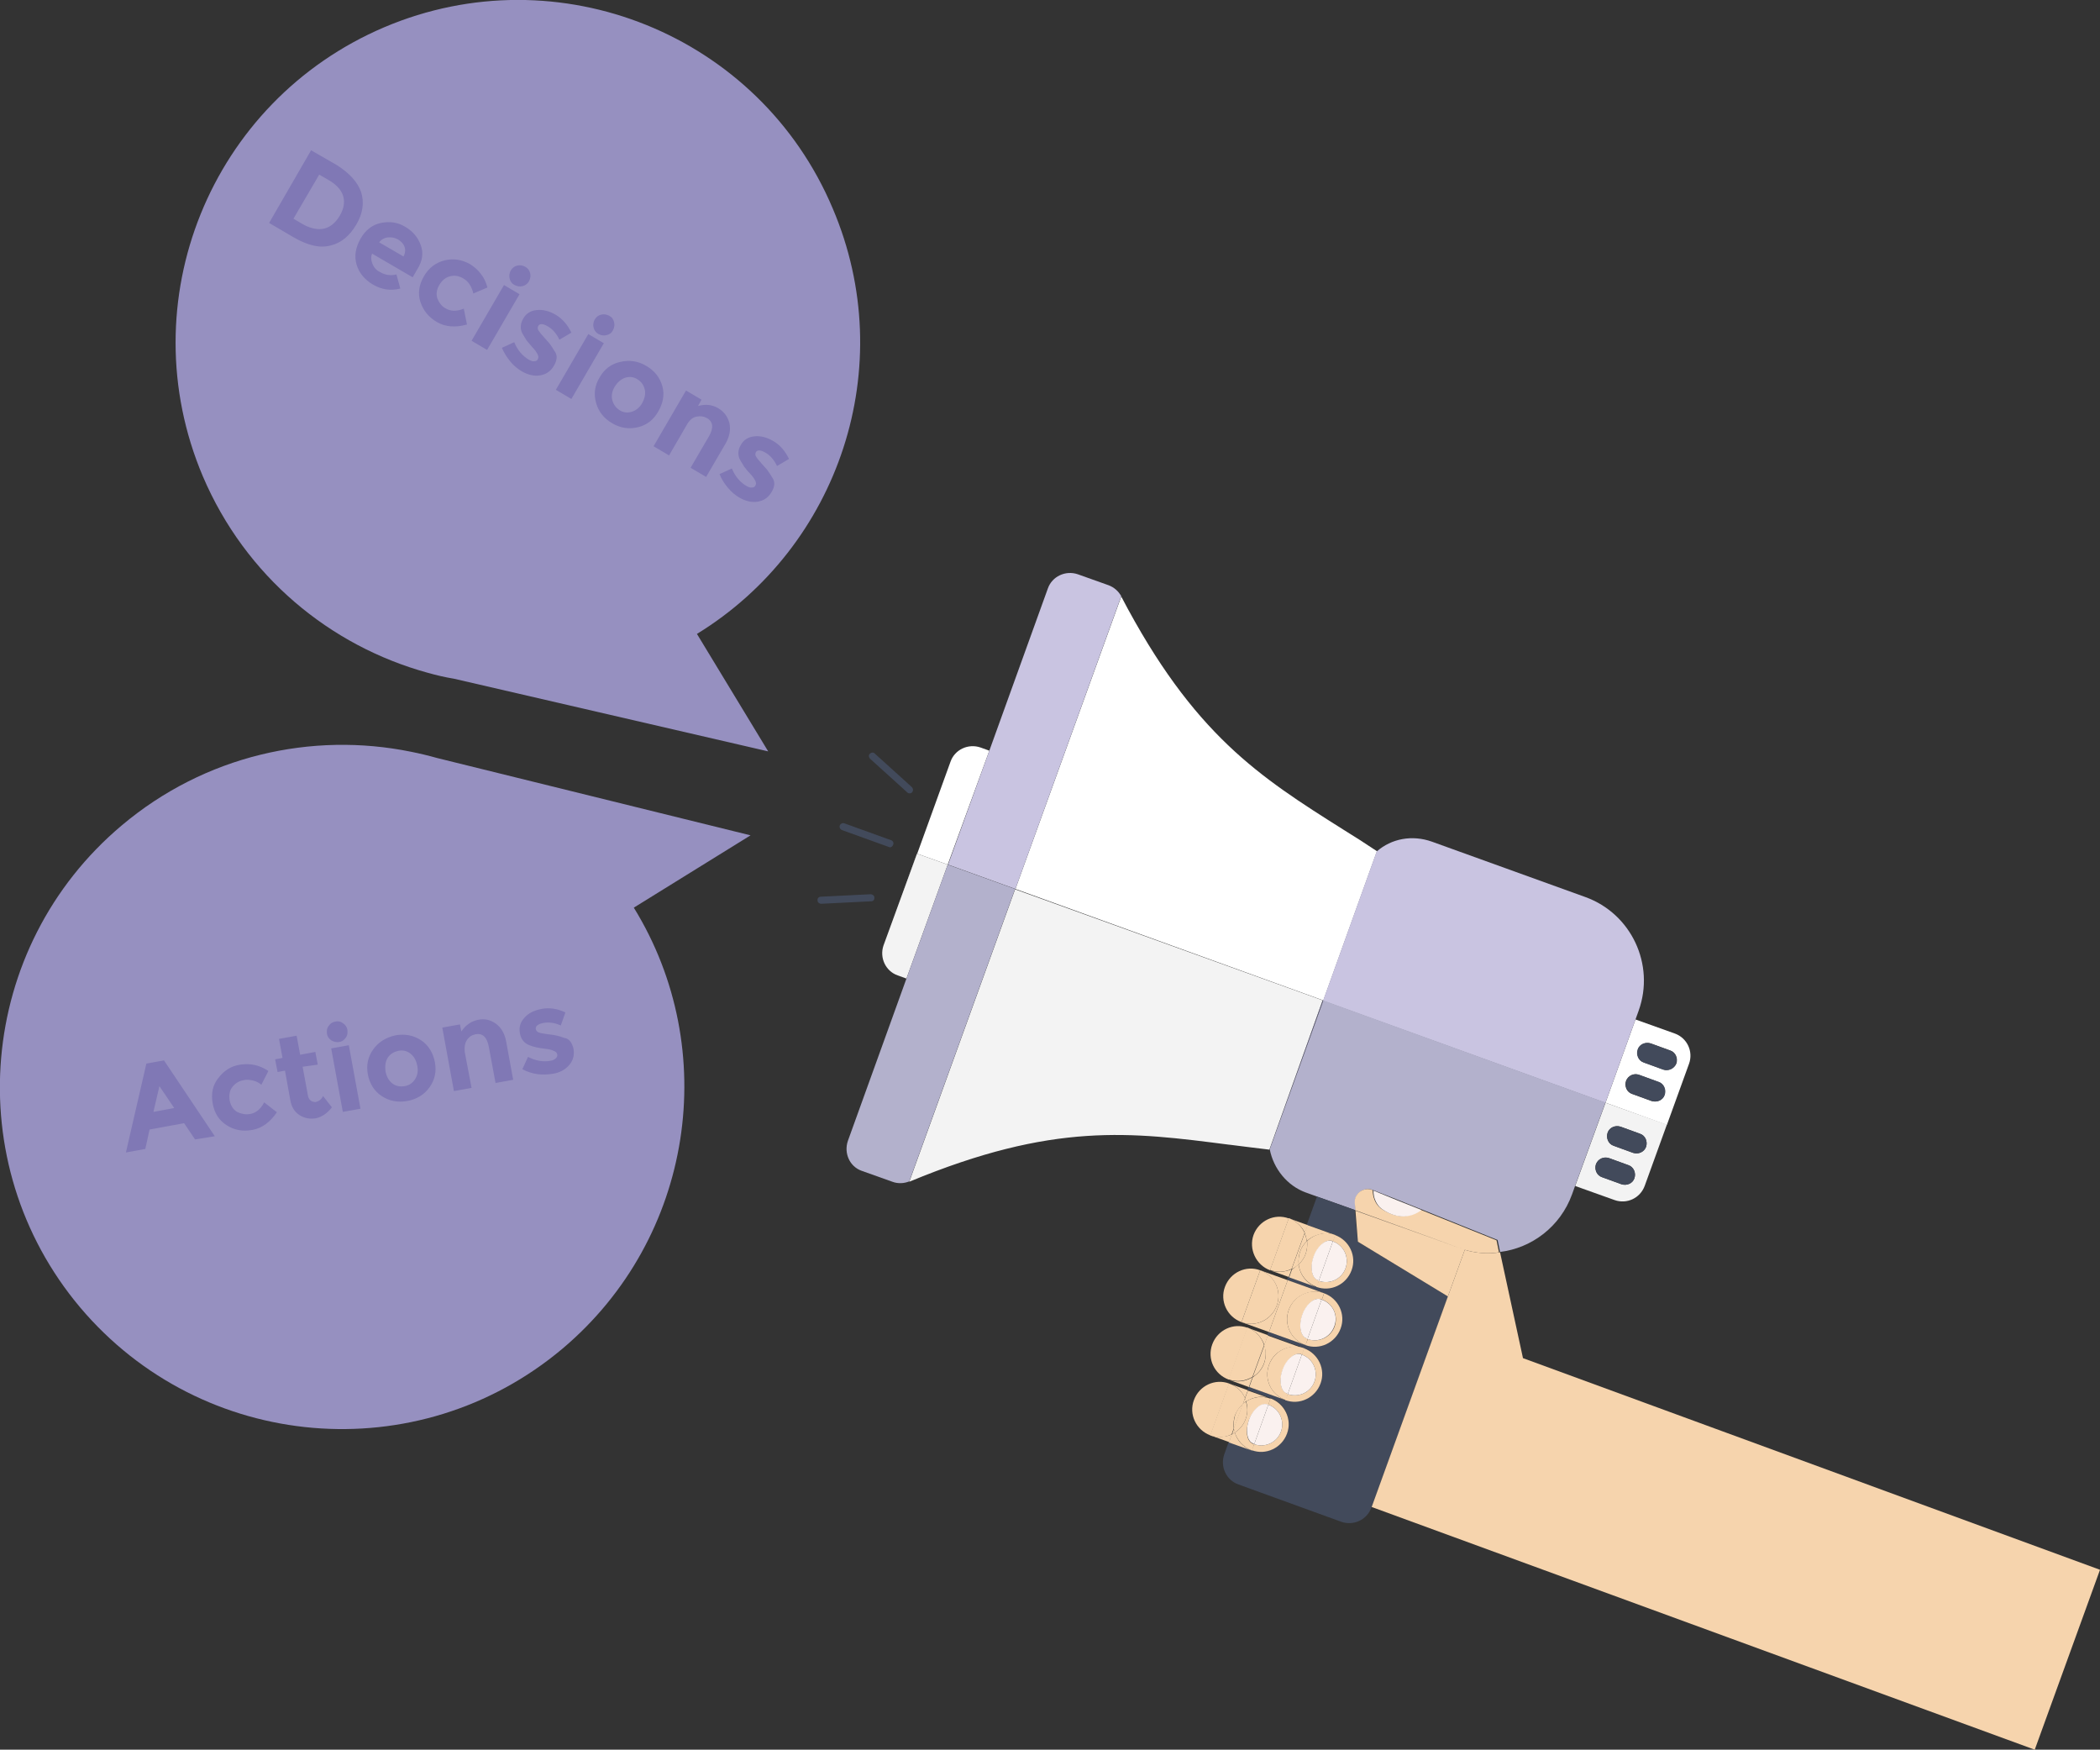 
<svg id="Layer_1" xmlns="http://www.w3.org/2000/svg" viewBox="0 0 595.4 496">
  <rect x="0" y="0" width="595.4" height="496" fill="#333333" stroke="none"/>
  <style>
    .st0{fill:#9690C0;} .st1{fill:#FFFFFF;} .st2{fill:#C9C4E1;} .st3{fill:#F3F3F3;} .st4{fill:#6F6B9F;} .st5{fill:#B3B1CC;} .st6{fill:#424A5B;} .st7{fill:#F6D4AD;} .st8{fill:#FAF1EF;} .st9{fill:#8078B5;}
  </style>
  <path class="st0" d="M34.5 234c23.6-19.9 54-26.6 82-20.9 2.5.5 5 1.1 7.5 1.8l88.8 21.9-33.1 20.5c24.8 40.2 17 93.6-20.2 125-41 34.5-102.2 29.3-136.8-11.7C-11.7 329.7-6.5 268.5 34.5 234zM57.5 135c12.1 28.4 36.1 48.1 63.7 55.7 2.5.7 5 1.3 7.5 1.7l89.1 20.6-20.2-33.3c40.3-24.7 57.6-75.8 38.5-120.6C215.3 9.8 158.3-13.2 109 7.7 59.6 28.7 36.6 85.6 57.5 135z"/>
  <path class="st1" d="M472.6 318.9l-6.3 17.4 12.6-34.8c1.2-3.4-.5-7.2-4-8.5l-11.2-4-8.5 23.6 17.4 6.3zm-7.9-14.2l5.5 2c1.5.5 2.2 2.2 1.7 3.7-.5 1.5-2.2 2.2-3.7 1.7l-5.5-2c-1.5-.5-2.2-2.2-1.7-3.7.6-1.5 2.3-2.3 3.7-1.7zm6.9-1.5l-5.5-2c-1.5-.5-2.2-2.2-1.7-3.7.5-1.5 2.2-2.2 3.7-1.7l5.5 2c1.5.5 2.2 2.2 1.7 3.7-.6 1.4-2.3 2.2-3.7 1.7zM287.9 252l30-82.9c20.5 39.2 39.2 51.1 63 66.1 3.1 1.9 6.2 3.9 9.5 6.1l-15.2 42.3-87.3-31.6zM268.7 245.1L260 242l-9.4 26.1 18.9-52.2c1.2-3.4 5-5.2 8.5-4l2.5.9-11.8 32.3z"/>
  <path class="st2" d="M455.2 312.6l-.7-.2-79.4-28.7 15.2-42.3c4.2-3.7 10.1-4.8 15.7-2.8l43.5 15.7c13 4.7 19.8 19.1 15.1 32.2l-.9 2.5-8.5 23.6z"/>
  <path class="st3" d="M268.7 245.1L257 277.4l-2.5-.9c-3.4-1.2-5.2-5-4-8.5l9.5-26 8.7 3.1zM375.1 283.6h-.1l-15.1 42.3c-3.9-.5-7.6-.9-11.3-1.4h-.1c-27.9-3.6-49.8-6.5-90.7 10.5l30-82.9 87.3 31.5zM455.2 312.6l-8.6 23.6 11.2 4c3.4 1.2 7.2-.5 8.5-4l6.3-17.4-17.4-6.2zm7.8 14.2l-5.5-2c-1.5-.5-2.2-2.2-1.7-3.7.5-1.5 2.2-2.2 3.7-1.7l5.5 2c1.5.5 2.2 2.2 1.7 3.7-.6 1.5-2.2 2.2-3.7 1.7zm-6.8 1.5l5.5 2c1.5.5 2.2 2.2 1.7 3.7-.5 1.5-2.2 2.2-3.7 1.7l-5.5-2c-1.5-.5-2.2-2.2-1.7-3.7.6-1.5 2.2-2.2 3.7-1.7zM455.2 312.6l-8.6 23.6 8.6-23.6zM375.1 283.6l79.4 28.7z"/>
  <path class="st4" d="M455.2 312.6l-.7-.3.7.3zM375.1 283.6l-15.2 42.3 15.1-42.3z"/>
  <path class="st5" d="M454.5 312.3l.7.2-8.6 23.6-.9 2.5c-3.3 9.1-11.4 15.2-20.4 16.3l-.7-3.4L396 340l-6.6-2.6h-.1l-.2-.1c-1.9-.7-4 .3-4.7 2.2-.2.5-.2.9-.2 1.4v.1l.2 2.1-10.7-3.8-3.6-1.3c-5.1-1.9-9-6.6-10.1-12.2l15.2-42.2 79.3 28.7z"/>
  <path class="st6" d="M385 352l25.5 15.5-21.6 59.7-.1.2c-1.2 3.4-5 5.2-8.5 4l-29.2-10.6c-3.4-1.2-5.2-5-4-8.5l1.3-3.6 6.5 2.3c4.1 1.5 8.5-.6 10-4.7 1.5-4.1-.6-8.5-4.7-10l-6.5-2.3.3-.9 10.3 3.7c4.1 1.5 8.5-.6 10-4.7 1.5-4.1-.6-8.5-4.7-10l-10.3-3.7.3-.9 10.3 3.7c4.1 1.5 8.5-.6 10-4.7 1.5-4.1-.6-8.5-4.7-10l-10.3-3.7.3-.9 7.8 2.8c4.1 1.5 8.5-.6 10-4.7 1.5-4.1-.6-8.5-4.7-10l-7.8-2.8 2.9-8 10.7 3.8.9 9z"/>
  <path class="st7" d="M373.9 363.1c3.1 1.1 6.5-.5 7.6-3.6 1.1-3.1-.5-6.5-3.6-7.6l.6-1.8c4.1 1.5 6.2 6 4.7 10-1.5 4.1-6 6.2-10 4.7l.7-1.7zM355.4 350.1c1.5-4.1 6-6.2 10-4.7l-5.3 14.7c-4-1.5-6.1-6-4.7-10zM366.2 359.8l-.8 2.2-5.3-1.9c2.1.7 4.3.5 6.1-.3zM365.5 345.4l5.3 1.9-.8 2.2c-.9-1.8-2.5-3.4-4.5-4.1z"/>
  <path class="st7" d="M370.5 351.8c-.1-.8-.3-1.6-.6-2.3l.8-2.2 7.8 2.8c-2.8-1-5.9-.2-8 1.7zM368.2 358.4c.3 2.9 2.2 5.4 5.1 6.5l-7.8-2.8.8-2.2c.6-.5 1.3-1 1.9-1.5z"/>
  <path class="st7" d="M368.2 358.4c.9-.8 1.6-1.8 2-3 .4-1.2.5-2.4.4-3.6 2.1-2 5.2-2.8 8-1.7l-.6 1.8-.3-.1c-.1-.1-.3-.1-.4-.1-1.7-.2-3.7 1.7-4.8 4.5-1 2.8-.7 5.6.8 6.5.1.1.3.2.4.2l.3.1-.6 1.8c-3-1-4.9-3.6-5.2-6.4zM369.9 349.5l-3.7 10.2c-1.8.9-4 1.1-6.1.3l5.3-14.7c2.1.8 3.7 2.4 4.5 4.2z"/>
  <path class="st7" d="M368.6 354.8c-.4 1.2-.5 2.4-.4 3.6-.6.6-1.2 1-2 1.4l3.7-10.2c.3.7.5 1.5.6 2.3-.8.7-1.5 1.7-1.9 2.9z"/>
  <path class="st7" d="M370.2 355.4c-.4 1.2-1.1 2.2-2 3-.1-1.2 0-2.4.4-3.6.4-1.2 1.1-2.2 2-3 .1 1.2 0 2.4-.4 3.6zM370.8 379.6c3.1 1.1 6.5-.5 7.6-3.6 1.1-3.1-.5-6.5-3.6-7.6l.6-1.8c4.1 1.5 6.2 6 4.7 10-1.5 4.1-6 6.2-10 4.7l.7-1.7zM347.3 364.8c1.5-4.1 6-6.2 10-4.7l-5.3 14.7c-4.1-1.5-6.2-6-4.7-10z"/>
  <path class="st7" d="M352 374.8c4.1 1.5 8.5-.6 10-4.7 1.5-4.1-.6-8.5-4.7-10l7.8 2.8-5.3 14.7-7.8-2.8z"/>
  <path class="st7" d="M365.4 371.3c-1.5 4.1.6 8.5 4.7 10l-10.3-3.7 5.3-14.7 10.3 3.7c-4-1.4-8.5.7-10 4.7z"/>
  <path class="st7" d="M365.4 371.3c1.5-4.1 6-6.2 10-4.7l-.6 1.8-.3-.1c-.1-.1-.3-.1-.4-.1-1.7-.2-3.7 1.7-4.8 4.5-1 2.8-.7 5.6.8 6.5.1.1.3.2.4.2l.3.1-.6 1.8c-4.2-1.4-6.3-5.9-4.8-10zM362 370.1c-1.5 4.1-6 6.2-10 4.7l5.3-14.7c4.1 1.4 6.2 5.9 4.7 10zM365.1 395.2c3.1 1.1 6.5-.5 7.6-3.6 1.1-3.1-.5-6.5-3.6-7.6l.6-1.8c4.1 1.5 6.2 6 4.7 10-1.5 4.1-6 6.2-10 4.7l.7-1.7zM343.7 381.1c1.5-4.1 6-6.2 10-4.7l-5.3 14.7c-4.1-1.5-6.2-5.9-4.7-10z"/>
  <path class="st7" d="M355.1 390.4l-1 2.8-5.8-2.1c2.4.9 4.9.5 6.8-.7zM353.7 376.4l5.8 2.1-1 2.8c-.8-2.2-2.5-4.1-4.8-4.9z"/>
  <path class="st7" d="M359.8 386.9c-1.5 4.1.6 8.5 4.7 10l-10.3-3.7 1-2.8c1.4-.9 2.6-2.2 3.2-3.9.6-1.7.6-3.5 0-5.1l1-2.8 10.3 3.7c-4-1.5-8.5.6-9.9 4.6z"/>
  <path class="st7" d="M359.8 386.9c1.5-4.1 6-6.2 10-4.7l-.6 1.8-.3-.1c-.1-.1-.3-.1-.4-.1-1.7-.2-3.7 1.7-4.8 4.5-1 2.8-.7 5.6.8 6.5.1.1.3.2.4.2l.3.1-.6 1.8c-4.2-1.4-6.3-5.9-4.8-10zM358.4 381.3l-3.3 9c-2 1.2-4.4 1.6-6.8.7l5.3-14.7c2.4.9 4.1 2.8 4.8 5zM358.4 386.4c-.6 1.7-1.8 3.1-3.2 3.9l3.3-9c.5 1.6.5 3.4-.1 5.1zM355.6 409.4c3.1 1.1 6.5-.5 7.6-3.6 1.1-3.1-.5-6.5-3.6-7.6l.6-1.8c4.1 1.5 6.2 6 4.7 10-1.5 4.1-6 6.2-10 4.7l.7-1.7zM338.5 396.9c1.5-4.1 6-6.2 10-4.7l-5.3 14.7c-4.1-1.5-6.2-6-4.7-10zM349.3 406.6l-.8 2.2-5.3-1.9c2.1.7 4.3.5 6.1-.3zM348.5 392.2l5.3 1.9-.8 2.2c-.8-1.8-2.4-3.4-4.5-4.1z"/>
  <path class="st7" d="M353.3 397.3l-.3-.9.8-2.2 6.5 2.3c-2.4-1-5-.5-7 .8zM350.1 406.1c.7 2.3 2.4 4.2 4.8 5.1l-6.5-2.3.8-2.2c.4-.3.7-.5.9-.6z"/>
  <path class="st7" d="M350.1 406.1c1.4-.9 2.5-2.2 3.1-3.9.6-1.7.6-3.4.1-4.9 2-1.3 4.5-1.7 6.9-.8l-.6 1.8-.3-.1c-.1-.1-.3-.1-.4-.1-1.7-.2-3.7 1.7-4.8 4.5-1 2.8-.7 5.6.8 6.5.1.1.3.2.4.2l.3.1-.6 1.8c-2.5-.9-4.2-2.9-4.9-5.1zM353 396.3l-.6 1.7c-.9.8-1.7 1.9-2.2 3.1-.5 1.3-.5 2.5-.4 3.8l-.6 1.7c-1.8.9-4 1.1-6.1.3l5.3-14.7c2.2.7 3.8 2.3 4.6 4.1z"/>
  <path class="st7" d="M349.3 406.6l.6-1.7c.1.4.1.8.3 1.2-.3.1-.6.3-.9.5zM353 396.3l.3.9c-.3.2-.6.5-.9.7l.6-1.6zM350.2 401.1c.5-1.3 1.2-2.3 2.2-3.1l-2.5 6.9c-.2-1.2-.1-2.5.3-3.8z"/>
  <path class="st7" d="M353.2 402.2c-.6 1.7-1.7 3-3.1 3.9l-.3-1.2 2.5-6.9c.3-.3.6-.5.9-.7.6 1.5.6 3.2 0 4.9zM425.3 355l6.5 30 163.6 60-18.5 51-188-68.8 26.4-72.9c3.3 1 6.7 1.2 10 .7z"/>
  <path class="st7" d="M415.3 354.3l-31-11.2-.2-2.1v-.1c0-.5 0-.9.2-1.4.7-1.9 2.8-2.9 4.7-2.2l.2.1c0 1.1.2 1.9.5 2.7.7 1.8 2 2.6 2 2.6 2.7 1.8 5 2.2 6.8 2 2.7-.3 4.3-1.8 4.3-1.8l-7.1-2.8 28.6 11.5.7 3.4c-3 .5-6.4.3-9.7-.7zM410.5 367.5L385 352l-.7-8.8 31 11.1-26.4 72.9z"/>
  <path class="st8" d="M381.5 359.5c-1.1 3.1-4.5 4.7-7.6 3.6l4-11.2c3.1 1.1 4.7 4.5 3.6 7.6z"/>
  <path class="st8" d="M373.6 362.9c-.1-.1-.3-.1-.4-.2-1.4-.9-1.8-3.7-.8-6.5s3.1-4.7 4.8-4.5c.2 0 .3 0 .4.1l.3.1-4 11.2-.3-.2zM378.3 376c-1.1 3.1-4.5 4.7-7.6 3.6l4-11.2c3.2 1.1 4.8 4.5 3.6 7.6z"/>
  <path class="st8" d="M370.4 379.4c-.1-.1-.3-.1-.4-.2-1.4-.9-1.8-3.7-.8-6.5s3.1-4.7 4.8-4.5c.2 0 .3 0 .4.1l.3.1-4 11.2-.3-.2zM372.7 391.6c-1.1 3.1-4.5 4.7-7.6 3.6l4-11.2c3.1 1.1 4.7 4.5 3.6 7.6z"/>
  <path class="st8" d="M364.8 395c-.1-.1-.3-.1-.4-.2-1.4-.9-1.8-3.7-.8-6.5s3.1-4.7 4.8-4.5c.2 0 .3 0 .4.1l.3.1-4 11.2-.3-.2zM363.2 405.8c-1.1 3.1-4.5 4.7-7.6 3.6l4-11.2c3.1 1.1 4.7 4.5 3.6 7.6z"/>
  <path class="st8" d="M355.3 409.2c-.1-.1-.3-.1-.4-.2-1.4-.9-1.8-3.7-.8-6.5s3.1-4.7 4.8-4.5c.2 0 .3 0 .4.1l.3.1-4 11.2-.3-.2zM389.3 337.5l6.6 2.7-6.6-2.7zM403 343s-1.6 1.5-4.3 1.8c-1.8.2-4.2-.2-6.8-2 0 0-1.3-.8-2-2.6-.3-.7-.5-1.6-.5-2.7l6.6 2.7 7 2.8z"/>
  <path class="st2" d="M287.9 252l-19.1-6.9 11.7-32.3 16.6-46c1.2-3.4 5-5.2 8.5-4l8.7 3.1c1.6.6 2.8 1.7 3.6 3.1l-30 83z"/>
  <path class="st9" d="M287.9 252l-30.1 82.9 30.1-82.9z"/>
  <path class="st4" d="M268.7 245.1L257 277.4l11.7-32.3zM287.9 252l-19.2-6.9z"/>
  <path class="st5" d="M240.4 323.4l16.6-46 11.7-32.3 19.1 6.9-30 82.9c-1.5.6-3.2.7-4.8.1l-8.7-3.1c-3.4-1.2-5.1-5-3.9-8.5z"/>
  <path class="st6" d="M466 301.2c-1.5-.5-2.2-2.2-1.7-3.7.5-1.5 2.2-2.2 3.7-1.7l5.5 2c1.5.5 2.2 2.2 1.7 3.7-.5 1.5-2.2 2.2-3.7 1.7l-5.5-2zM470.3 306.7c1.5.5 2.2 2.2 1.7 3.7-.5 1.5-2.2 2.2-3.7 1.7l-5.5-2c-1.5-.5-2.2-2.2-1.7-3.7.5-1.5 2.2-2.2 3.7-1.7l5.5 2zM457.5 324.8c-1.5-.5-2.2-2.2-1.7-3.7.5-1.5 2.2-2.2 3.7-1.7l5.5 2c1.5.5 2.2 2.2 1.7 3.7-.5 1.5-2.2 2.2-3.7 1.7l-5.5-2zM456.2 328.3l5.5 2c1.5.5 2.2 2.2 1.7 3.7-.5 1.5-2.2 2.2-3.7 1.7l-5.5-2c-1.5-.5-2.2-2.2-1.7-3.7.6-1.5 2.2-2.2 3.7-1.7z"/>
  <g>
    <path class="st6" d="M252.7 238.2l-13.3-4.8c-.5-.2-1.1.1-1.3.6-.2.5.1 1.1.6 1.3l13.3 4.8c.1 0 .2.1.3.1.4 0 .8-.3.9-.7.3-.5 0-1.1-.5-1.3zM258.5 223.1l-10.5-9.5c-.4-.4-1-.3-1.4.1-.4.4-.3 1 .1 1.4l10.5 9.5c.2.2.4.3.7.3.3 0 .5-.1.7-.3.4-.5.3-1.1-.1-1.5zM246.8 253.5l-14.1.7c-.6 0-1 .5-.9 1.1 0 .5.5.9 1 .9h.1l14.1-.7c.6 0 1-.5.9-1.1 0-.5-.5-.9-1.1-.9z"/>
  </g>
  <g>
    <path class="st9" d="M102.4 54.5c.9 2.9.5 6-1.4 9.2-1.9 3.2-4.3 5.2-7.3 5.9-3 .8-6.4 0-10.4-2.3l-7-4.1 11.9-20.6 7.3 4.2c3.6 2.3 5.9 4.8 6.9 7.7zM91.9 64.8c1.7-.4 3.2-1.6 4.4-3.6 1.2-2 1.5-3.9 1-5.6-.5-1.7-1.9-3.3-4.2-4.6l-2.6-1.5L83.2 62l2.9 1.7c2.1 1.1 4.1 1.5 5.8 1.1zM113.5 81.8c-2.8.7-5.3.3-7.7-1.1-2.4-1.4-4-3.3-4.7-5.7-.7-2.4-.3-4.8 1.1-7.3 1.4-2.5 3.4-4 5.8-4.5 2.5-.5 4.8-.2 6.9 1.1 2.2 1.3 3.6 3 4.4 5.2s.5 4.4-.9 6.7l-1.4 2.4-11.5-6.7c-.4.9-.3 1.9.1 2.9s1.1 1.8 2.1 2.3c1.5.9 3.1 1.1 4.7.7l1.1 4zm1.2-11.8c-.3-.9-.9-1.5-1.8-2.1-.9-.5-1.8-.7-2.9-.6-1 .1-1.9.6-2.5 1.4l6.9 4c.5-.9.6-1.9.3-2.7zM126.3 87.4c1.5.9 3.2.9 5.2.1l.9 4.5c-3.3.9-6.1.7-8.5-.7s-3.9-3.3-4.7-5.7-.4-4.9 1-7.3c1.4-2.4 3.4-3.9 5.9-4.5 2.5-.6 4.9-.2 7.2 1.1 1.1.7 2.2 1.6 3 2.7.9 1.1 1.5 2.4 1.9 3.9l-4 1.7c-.2-.9-.5-1.7-1-2.5s-1.2-1.4-1.9-1.8c-1.2-.7-2.4-.9-3.6-.6-1.3.3-2.3 1.1-3.1 2.4s-1 2.6-.6 3.9c.5 1.2 1.2 2.2 2.3 2.8zM138.1 99.2l-4.4-2.6 9.2-15.8 4.4 2.6-9.2 15.8zm6.4-20.2c-.2-.8-.1-1.5.3-2.3.4-.7 1-1.2 1.8-1.4.8-.2 1.5-.1 2.3.3.7.4 1.2 1 1.4 1.8.2.8.1 1.5-.3 2.3-.4.7-1 1.2-1.8 1.4-.8.2-1.5.1-2.3-.3-.8-.4-1.2-1-1.4-1.8zM157.1 103.6c-.9 1.6-2.2 2.5-3.9 2.8-1.7.3-3.4-.1-5.2-1.1-1.2-.7-2.3-1.6-3.3-2.8-1-1.2-1.8-2.5-2.4-3.9l3.5-1.6c.9 2.2 2.3 3.9 4.2 5 .6.3 1.1.5 1.5.4.5 0 .8-.2 1-.6.2-.4.2-.8-.1-1.4-.3-.6-.8-1.3-1.5-2-.7-.8-1.2-1.4-1.6-1.9-.3-.5-.7-1.1-1.1-1.8-.8-1.4-.7-2.9.1-4.3.8-1.5 2.1-2.3 3.8-2.5s3.5.2 5.4 1.3c1.9 1.1 3.4 2.8 4.5 5.1l-3.4 2c-.8-1.7-1.9-3-3.3-3.8-1.4-.8-2.3-.8-2.7-.1-.2.4-.2.9.1 1.3.3.5.9 1.2 1.7 2.1.8.9 1.4 1.5 1.7 2 .3.4.7 1 1.1 1.7.9 1.1.8 2.5-.1 4.1zM162 113.1l-4.4-2.6 9.2-15.8 4.4 2.6-9.2 15.8zm6.3-20.2c-.2-.8-.1-1.5.3-2.3.4-.7 1-1.2 1.8-1.4.8-.2 1.5-.1 2.3.3s1.2 1 1.4 1.8c.2.8.1 1.5-.3 2.3s-1 1.2-1.8 1.4c-.8.2-1.5.1-2.3-.3-.7-.4-1.2-1-1.4-1.8zM186.6 116.7c-1.3 2.3-3.2 3.8-5.7 4.4-2.5.6-4.9.3-7.3-1.1-2.4-1.4-3.9-3.3-4.6-5.8-.7-2.5-.4-4.9 1-7.2 1.3-2.3 3.2-3.8 5.8-4.4s5-.3 7.4 1.1c2.4 1.4 3.9 3.3 4.6 5.8s.1 5-1.2 7.2zm-12.3-7.1c-.8 1.3-1 2.6-.7 3.8.3 1.2 1 2.2 2.1 2.9 1.1.7 2.3.8 3.5.4 1.2-.4 2.2-1.2 2.9-2.5s1-2.6.7-3.8c-.3-1.3-1-2.2-2.1-2.9-1.1-.7-2.3-.8-3.5-.4-1.1.4-2.1 1.2-2.9 2.5zM194.8 120.3l-5.1 8.8-4.4-2.6 9.2-15.8 4.4 2.6-1 1.8c2.1-.6 4-.4 5.7.6s2.7 2.4 3.2 4.2c.4 1.8.1 3.7-1 5.7l-5.6 9.6-4.4-2.6 5.2-8.9c1.4-2.4 1.2-4.2-.6-5.2-.9-.5-1.8-.6-2.9-.4s-2 1-2.7 2.2zM218.8 139.4c-.9 1.6-2.2 2.5-3.9 2.8-1.7.3-3.4-.1-5.2-1.1-1.2-.7-2.3-1.6-3.3-2.8s-1.8-2.4-2.4-3.9l3.5-1.6c.9 2.2 2.3 3.9 4.2 5 .6.3 1.1.5 1.5.4.5 0 .8-.2 1-.6.2-.4.2-.8-.1-1.4-.3-.6-.8-1.3-1.5-2s-1.2-1.4-1.6-1.9c-.3-.5-.7-1.1-1.1-1.8-.8-1.4-.7-2.9.1-4.3.8-1.5 2.1-2.3 3.8-2.5 1.7-.2 3.5.2 5.4 1.3 1.9 1.1 3.4 2.8 4.5 5.1l-3.4 2c-.8-1.7-1.9-3-3.3-3.8s-2.3-.8-2.7-.1c-.2.4-.2.9.1 1.3.3.5.9 1.2 1.7 2.1.8.9 1.4 1.5 1.7 2 .3.4.7 1 1.1 1.7.9 1.2.8 2.6-.1 4.1z"/>
  </g>
  <g>
    <path class="st9" d="M55.3 323l-3.1-4.6-9.8 1.8-1.2 5.5-5.5 1 5.8-25.2 5-.9 14.4 21.5-5.6.9zm-10.1-15.1l-1.7 7.3 5.9-1.1-4.2-6.2zM70.9 315.8c1.7-.3 3-1.4 4-3.3l3.6 2.8c-1.9 2.8-4.2 4.5-6.9 5s-5.1.1-7.3-1.3c-2.2-1.4-3.5-3.4-4-6.2-.5-2.8 0-5.2 1.6-7.2 1.6-2.1 3.6-3.4 6.2-3.8 1.3-.2 2.7-.2 4.1.1 1.4.3 2.7.9 3.9 1.7l-2 3.9c-.7-.6-1.5-1-2.4-1.2-.9-.2-1.8-.3-2.6-.1-1.3.2-2.4.9-3.2 1.9-.8 1-1 2.3-.8 3.8.3 1.5 1 2.6 2.1 3.3 1.3.6 2.4.8 3.7.6zM85.8 302.4l1.5 8.1c.1.7.4 1.2.8 1.5.4.3.9.4 1.4.4.9-.2 1.6-.7 2.1-1.7l2.5 3.2c-1.3 1.7-2.8 2.7-4.5 3.1-1.7.3-3.3 0-4.7-.9-1.4-.9-2.3-2.4-2.6-4.3l-1.5-8.3-2.1.4-.7-3.6 2.1-.4-1-5.4 5-.9 1 5.4 4.3-.8.7 3.6-4.3.6zM93.9 294.9c-.7-.5-1.1-1.1-1.2-1.9s0-1.6.5-2.2c.5-.7 1.1-1.1 1.9-1.2.8-.2 1.6 0 2.2.5.7.5 1.1 1.1 1.2 1.9s0 1.6-.5 2.2c-.5.7-1.1 1.1-1.9 1.2-.8.1-1.5-.1-2.2-.5zm8.3 19.4l-5 .9-3.3-18 5-.9 3.3 18zM123.3 301.1c.5 2.6 0 5-1.5 7.1-1.5 2.1-3.6 3.4-6.3 3.9-2.7.5-5.2 0-7.3-1.4s-3.4-3.5-3.9-6.1c-.5-2.6 0-5 1.5-7.1 1.5-2.1 3.6-3.4 6.3-4 2.7-.5 5.2 0 7.3 1.4s3.4 3.6 3.9 6.2zm-14 2.6c.3 1.5.9 2.6 1.9 3.4 1 .8 2.2 1 3.5.8s2.3-.9 3-2c.7-1.1.9-2.4.6-3.8-.3-1.5-.9-2.6-1.9-3.4-1-.8-2.2-1.1-3.5-.8s-2.3.9-3 2c-.6 1-.8 2.3-.6 3.8zM131.8 298.4l1.9 10-5 .9-3.3-18 5-.9.4 2c1.2-1.8 2.8-2.9 4.7-3.3 1.9-.4 3.6 0 5.1 1.1 1.5 1.1 2.5 2.8 2.9 5l2 10.9-5 .9-1.9-10.2c-.5-2.8-1.8-4-3.8-3.6-1 .2-1.8.7-2.4 1.6s-.8 2.2-.6 3.6zM162.6 297.3c.3 1.8-.1 3.3-1.2 4.6-1.1 1.3-2.7 2.2-4.7 2.5-1.3.2-2.8.3-4.3.1s-3-.7-4.3-1.4l1.6-3.5c2.1 1.1 4.3 1.5 6.4 1.1.6-.1 1.1-.3 1.5-.7.3-.3.5-.7.4-1.1-.1-.4-.4-.8-1-1-.6-.3-1.4-.5-2.5-.6-1-.1-1.9-.3-2.4-.4-.6-.1-1.2-.3-2-.6-1.5-.6-2.4-1.7-2.7-3.4-.3-1.7.1-3.1 1.3-4.4 1.1-1.3 2.8-2.1 4.9-2.5 2.1-.4 4.4-.1 6.7 1l-1.3 3.7c-1.8-.8-3.4-1-5-.7-1.5.3-2.2.9-2.1 1.7.1.5.4.8.9 1s1.4.3 2.6.5c1.2.1 2.1.3 2.6.4.5.1 1.1.3 1.9.6 1.5.2 2.3 1.4 2.7 3.1z"/>
  </g>
</svg>